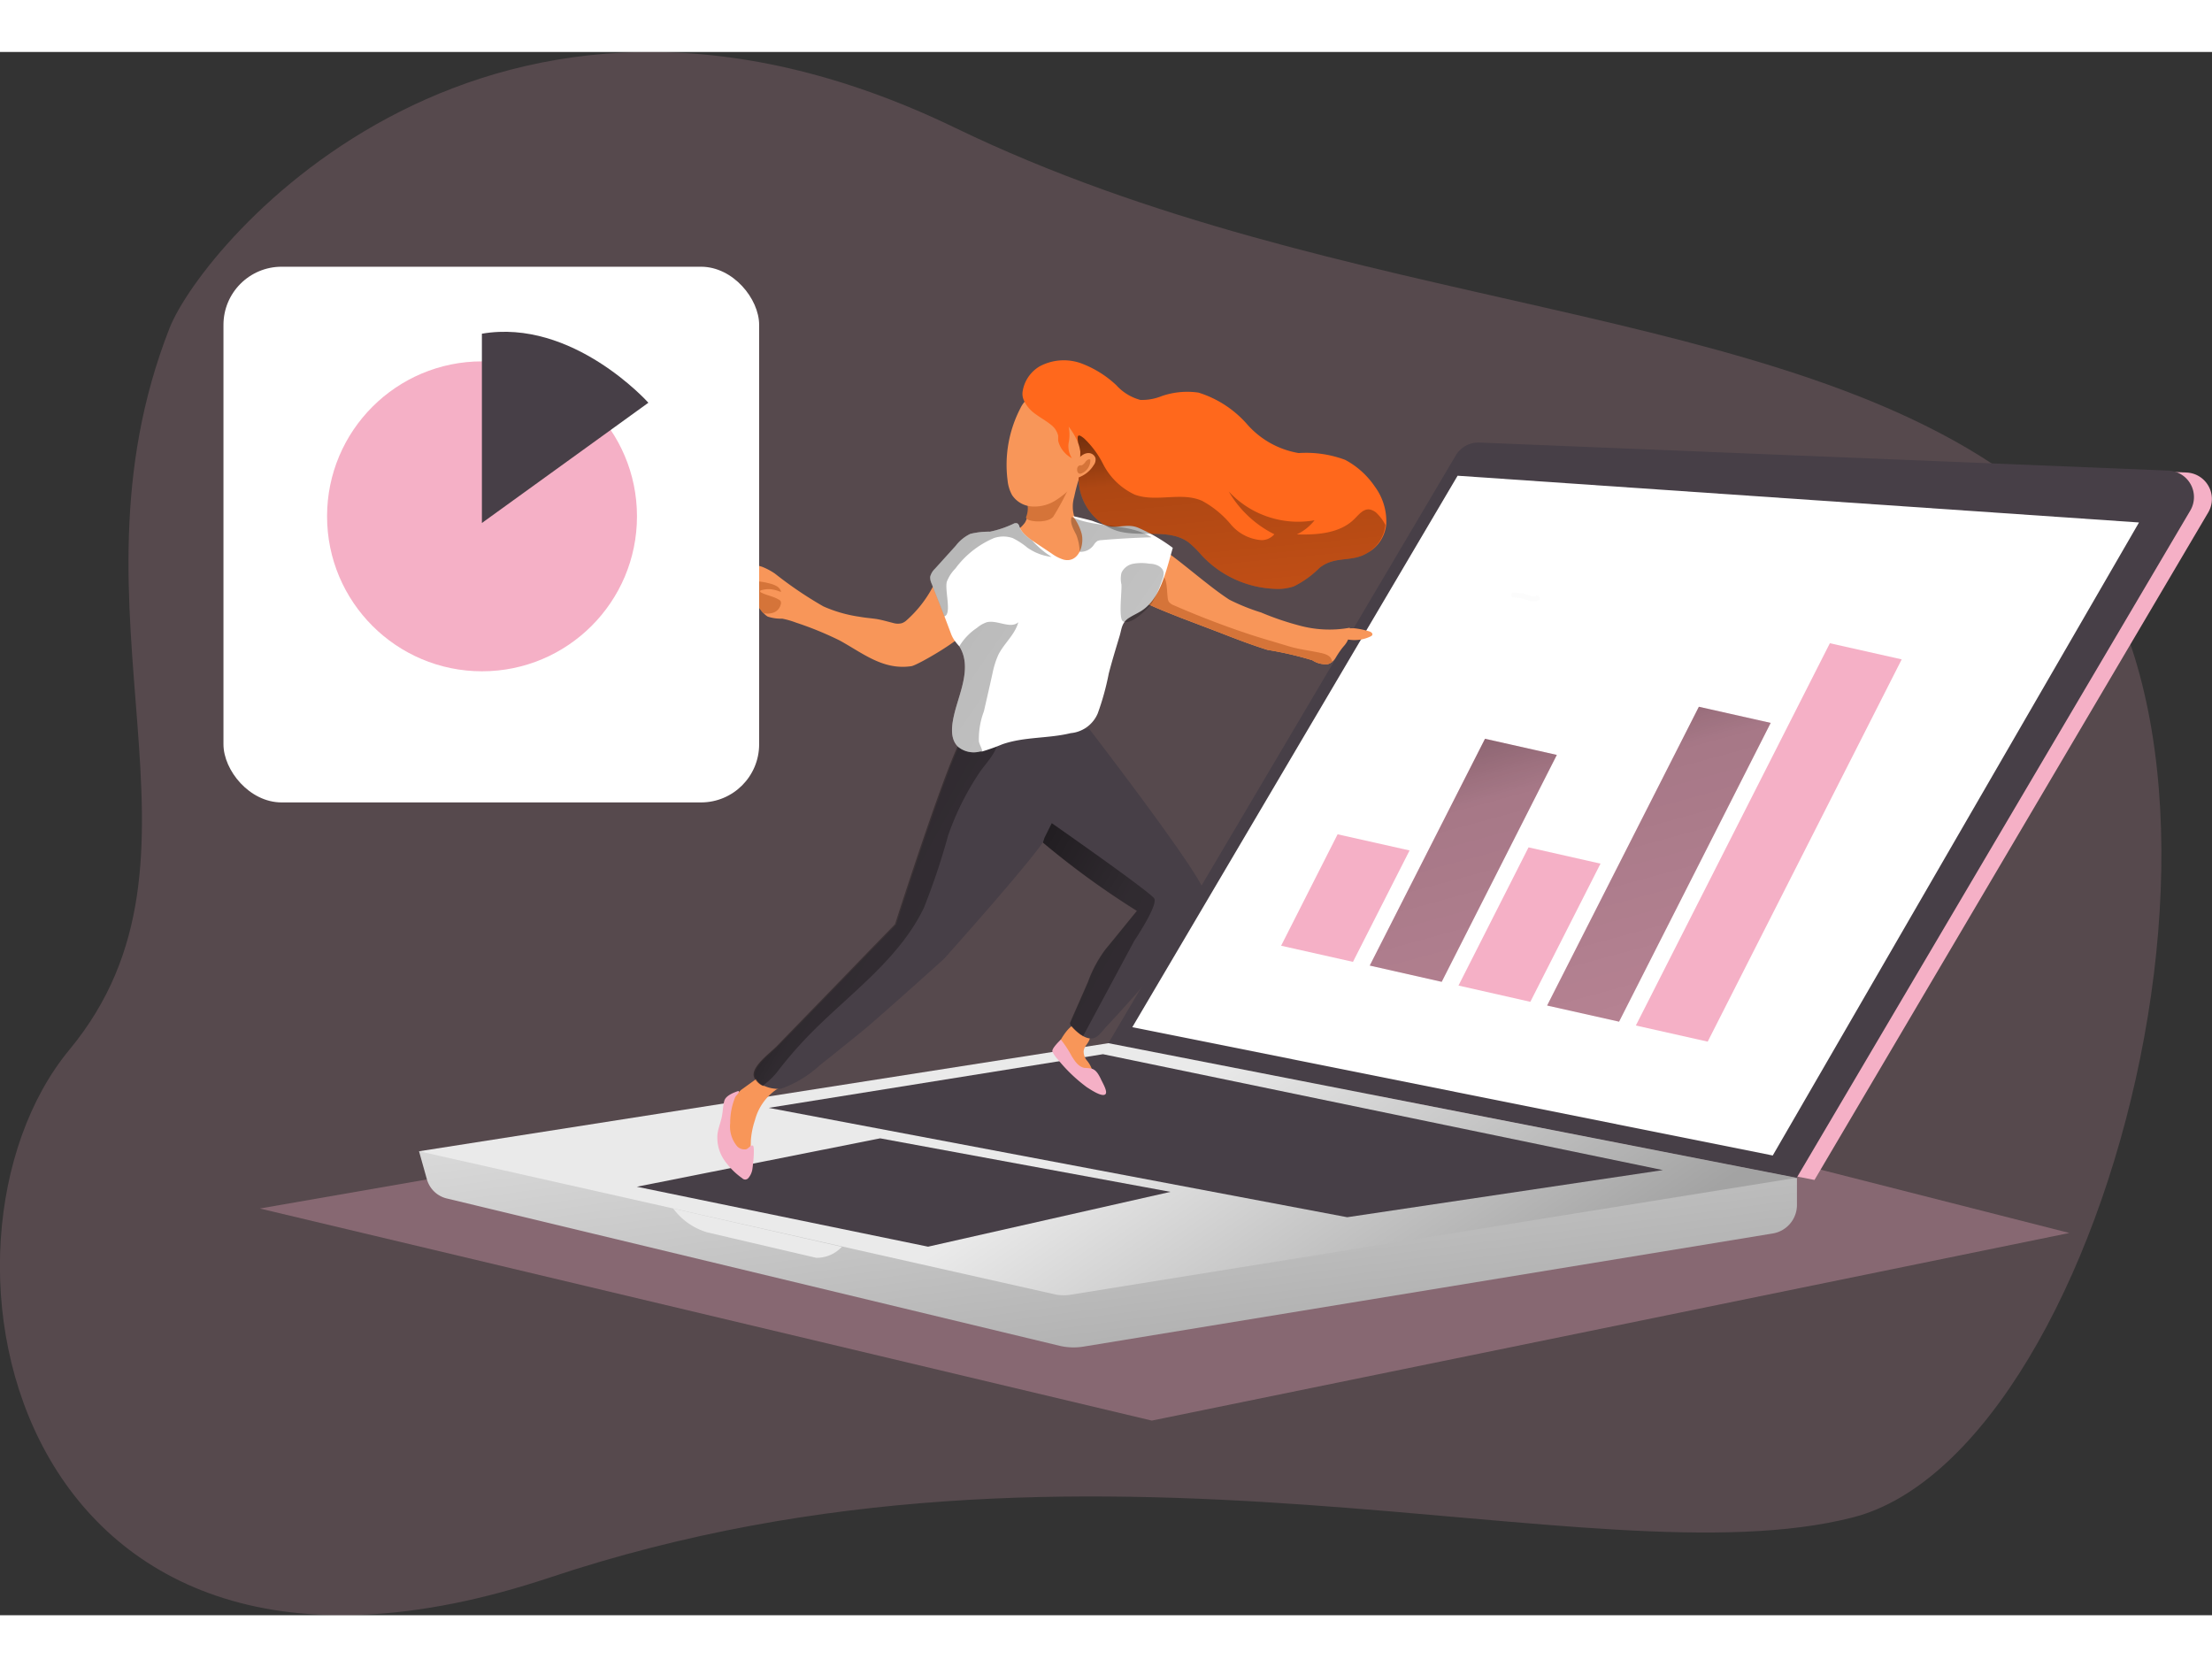 <svg xmlns="http://www.w3.org/2000/svg" xmlns:xlink="http://www.w3.org/1999/xlink" id="Layer_1" data-name="Layer 1" viewBox="0 0 172.73 122.07" width="406" height="306" class="illustration styles_illustrationTablet__1DWOa"><rect x="0" y="0" width="172.73" height="122.07" fill="#333333" stroke="none"/><defs><linearGradient id="linear-gradient" x1="-487.25" y1="255.32" x2="-464.16" y2="289.37" gradientTransform="translate(635.1 72.71) rotate(26.48)" gradientUnits="userSpaceOnUse"><stop offset="0" stop-color="#eaeaea"/><stop offset="1" stop-color="#a3a3a3"/></linearGradient><linearGradient id="linear-gradient-2" x1="-478.79" y1="269.42" x2="-452.36" y2="284.2" xlink:href="#linear-gradient"/><linearGradient id="linear-gradient-3" x1="58.87" y1="76.24" x2="105.7" y2="102.32" gradientUnits="userSpaceOnUse"><stop offset=".01"/><stop offset=".08" stop-opacity=".69"/><stop offset=".21" stop-opacity=".32"/><stop offset="1" stop-opacity="0"/></linearGradient><linearGradient id="linear-gradient-4" x1="40.43" y1="20.66" x2="166.82" y2="107.92" xlink:href="#linear-gradient-3"/><linearGradient id="linear-gradient-5" x1="67.4" y1="74.11" x2="160" y2="126.29" xlink:href="#linear-gradient-3"/><linearGradient id="linear-gradient-6" x1="32.1" y1="32.73" x2="158.49" y2="119.99" xlink:href="#linear-gradient-3"/><linearGradient id="linear-gradient-7" x1="96.05" y1="37.54" x2="100.88" y2="88.02" xlink:href="#linear-gradient-3"/><linearGradient id="linear-gradient-8" x1="36.11" y1="26.92" x2="162.5" y2="114.18" xlink:href="#linear-gradient-3"/><linearGradient id="linear-gradient-9" x1="39.27" y1="22.34" x2="165.66" y2="109.6" xlink:href="#linear-gradient-3"/><linearGradient id="linear-gradient-10" x1="-657.61" y1="99.52" x2="-585.97" y2="235.13" gradientTransform="matrix(0.83, 0.19, -0.47, 0.92, 708.1, 63.25)" xlink:href="#linear-gradient-3"/><linearGradient id="linear-gradient-11" x1="-643.32" y1="91.97" x2="-571.68" y2="227.58" gradientTransform="matrix(0.83, 0.19, -0.47, 0.92, 708.1, 63.25)" xlink:href="#linear-gradient-3"/></defs><title>6.</title><path d="M75.67 21.1c-36.46-17.64-58.76 9-61.38 15.62C5.49 59.16 19 77.94 6.47 93.07S1.78 148.37 44 134.28s81.39.53 101.74-4.69 34.95-63.65 13.56-80.35C140.51 34.56 105.85 35.69 75.67 21.1z" transform="translate(-1.05 -15.16)" fill="#f5b0c6" opacity=".18" style="isolation: isolate;"/><polygon points="33.34 88.04 20.29 90.31 89.94 106.87 161.59 92.22 116.48 80.74 33.34 88.04" fill="#f5b0c6" opacity=".31" style="isolation: isolate;"/><path d="M89 92.72l27.13-45.9a2 2 0 011.86-1L171.79 48a2.07 2.07.0 011.7 3.11l-30.75 52.13z" transform="translate(-1.05 -15.16)" fill="#f5b0c6"/><path d="M33.77 101l.61 2.17A2.13 2.13.0 0036 104.7l47.79 11.49a4.82 4.82.0 001.89.06l53.8-8.83a2.26 2.26.0 001.89-2.21v-2.14z" transform="translate(-1.05 -15.16)" fill="url(#linear-gradient)"/><path d="M87.6 92.56l27.13-45.9a2.05 2.05.0 011.86-1l53.8 2.19a2.07 2.07.0 011.7 3.11l-30.75 52.13z" transform="translate(-1.05 -15.16)" fill="#473f47"/><path d="M141.34 103.07l-56.62 9.12a3.33 3.33.0 01-1.22.0L33.77 101 87.6 92.56z" transform="translate(-1.05 -15.16)" fill="url(#linear-gradient-2)"/><polygon points="60.03 82.45 105.2 90.99 129.85 87.31 86.13 78.26 60.03 82.45" fill="#473f47"/><polygon points="49.73 88.61 68.73 84.83 91.4 89.01 72.47 93.29 49.73 88.61" fill="#473f47"/><path d="M53.62 105.47a5.09 5.09.0 002.62 1.85c1.6.38 8.55 2 8.55 2a2.69 2.69.0 002-.86z" transform="translate(-1.05 -15.16)" fill="#eaeaea"/><polygon points="88.42 76.15 138.43 86.17 167.03 36.74 113.82 33.09 88.42 76.15" fill="#fff"/><path d="M119.26 57.56a4.47 4.47.0 011.25.25.77.77.0 00.57.0" transform="translate(-1.05 -15.16)" fill="none" stroke="#f8f8f8" stroke-linecap="round" stroke-linejoin="round" stroke-width=".4" opacity=".43"/><path d="M59.68 100.19a5.33 5.33.0 01-.2 1.5.37.37.0 01-.16.22.43.43.0 01-.43-.07 3 3 0 01-1.21-3.49 4.17 4.17.0 011.24-2.14L60 95.43a2.15 2.15.0 01.55-.31 1.78 1.78.0 01.65-.07 3.06 3.06.0 011.13.2.41.41.0 01.11.07.26.26.0 010 .24 2.55 2.55.0 01-.78.63A4.2 4.2.0 0060 98.58a6.4 6.4.0 00-.32 1.61z" transform="translate(-1.05 -15.16)" fill="#f89659"/><path d="M83.63 92.75a.84.84.0 00-.11.3.57.57.0 000 .26 2.12 2.12.0 00.71.89c.36.29.73.58 1.11.84a.79.79.0 00.72.2.56.56.0 00.25-.66 2.18 2.18.0 00-.38-.66 1.1 1.1.0 01-.26-.7c0-.42.47-.7.49-1.12s-.4-.8-.7-1C84.7 90.74 83.92 92.2 83.63 92.75z" transform="translate(-1.05 -15.16)" fill="#f89659"/><path d="M94.6 82.15a27.92 27.92.0 01-3.9 5.45c-.81 1-1.64 1.9-2.48 2.83-.38.42-.78.82-1.14 1.25s-.73.71-1.43.34l-.17-.11a.47.47.0 01-.09-.06 4 4 0 01-.67-.63.44.44.0 01-.08-.15.25.25.0 010-.12c.46-1.06.93-2.11 1.39-3.17a9.78 9.78.0 011.37-2.55c.83-1 1.63-2 2.45-3a65 65 0 01-7.33-5.33 5.48 5.48.0 01-.88-1c-3.79-6.32-5.4-7.35-5.4-7.35L86.09 68s7.77 10.09 8.85 12.39C95.19 81 94.83 81.68 94.6 82.15z" transform="translate(-1.05 -15.16)" fill="#473f47"/><path d="M82.69 76.54c-.6 1.25-7.91 9.42-7.91 9.42-2 1.81-4 3.59-6 5.33-1.22 1-2.45 2-3.72 3a8.81 8.81.0 01-3 1.82 1.81 1.81.0 01-.52.0 2.55 2.55.0 01-.82-.22.13.13.0 01-.08.0 1.23 1.23.0 01-.62-.65c-.28-.78 1.25-1.88 1.76-2.4l2.39-2.47q2.34-2.4 4.67-4.82l2.19-2.25s4.36-13.64 5.34-14.69a.58.58.0 01.15-.11 1.47 1.47.0 01.76-.18h0a4.89 4.89.0 01.75.0h0a26 26 0 014.84 1.3S83.29 75.28 82.69 76.54z" transform="translate(-1.05 -15.16)" fill="#473f47"/><path d="M73.19 82c-1.93 4-5.74 6.66-8.85 9.81a33.18 33.18.0 00-2.42 2.76 5.64 5.64.0 01-1.29 1.29.13.13.0 01-.08.0 1.23 1.23.0 01-.62-.65c-.28-.78 1.25-1.88 1.76-2.4l2.39-2.47q2.34-2.4 4.67-4.82l2.19-2.25s4.36-13.64 5.34-14.69a.58.58.0 01.15-.11 4 4 0 01.76-.18h0a2.36 2.36.0 01.65.0h.1.0c2.12.45.23 2.18-.42 3.16a21.59 21.59.0 00-2.43 4.88A53.4 53.4.0 0173.19 82z" transform="translate(-1.05 -15.16)" fill="url(#linear-gradient-3)"/><path d="M106 61.54a4.68 4.68.0 00-.32.41c-.11.15-.21.31-.33.51a1.22 1.22.0 01-.25.31 1 1 0 01-.35.19 1.86 1.86.0 01-1.22-.3 26.12 26.12.0 00-3.5-.81c-1.28-.4-2.53-.88-3.78-1.37l-3-1.14c-1-.4-2-.78-3-1.28l-.57-.31c-.28-.16-.63-.34-.92-.19a1 1 0 00-.29.31 3.5 3.5.0 00-.37 1.76 6.34 6.34.0 01-.37 1.61c-.35 1-.66 2-1.06 3a7.7 7.7.0 01-1.25 2.61 2.41 2.41.0 01-1.43.5 17 17 0 00-3.28.42 9.79 9.79.0 01-1.47.5A3.93 3.93.0 0177 67.9c-.62-.34-.47-1-.34-1.58.49-2.4 1.13-3.85-.28-6 .28.42-3.64 2.72-4.16 2.8-2.2.33-3.77-1-5.59-2a26.11 26.11.0 00-3.42-1.4 6.67 6.67.0 00-1.08-.31A3.31 3.31.0 0161 59.25a1.29 1.29.0 01-.33-.28 2.69 2.69.0 01-.44-.62 1.59 1.59.0 00-.54-.68 1.42 1.42.0 00-1.07.0 2.65 2.65.0 01-.55.1.21.21.0 01-.2-.06.17.17.0 010-.24.52.52.0 01.22-.14c.45-.19.9-.37 1.35-.53-.46-.3-1.06-.09-1.59-.18a.4.4.0 01-.19-.07.24.24.0 01.07-.33.64.64.0 01.36-.08c.52.0 1-.06 1.56-.08-.54-.48-1.49-.16-2-.63a1.35 1.35.0 011.12-.33 5.39 5.39.0 011.79.26 5.05 5.05.0 011 .53 30.61 30.61.0 003.78 2.56 10.6 10.6.0 002.82.81c.42.08.86.11 1.28.17s1 .23 1.44.34a1.24 1.24.0 00.57.0 1 1 0 00.39-.23A9.29 9.29.0 0073.85 57c.6-1 1.32-1.88 2-2.83a3.14 3.14.0 011-1c.73-.4 1.64-.15 2.47-.25a2.49 2.49.0 001.76-1c.39-.64.23-1.49.65-2.13a2.39 2.39.0 011-.79 9.44 9.44.0 001.28-.8c.32-.22.73-.45 1.08-.26a.37.37.0 01.21.26.59.59.0 010 .29 14.11 14.11.0 00-.37 1.42 2.64 2.64.0 000 1.5c.26.68 1.21.94 1.85 1.09.92.23 1.89.13 2.82.34A7.23 7.23.0 0192 54.09c1.15.81 2.21 1.72 3.32 2.58.56.44 1.13.87 1.73 1.26a15.9 15.9.0 002.48 1 22 22 0 002.92 1 8.93 8.93.0 004 .19A1.8 1.8.0 01106 61.54z" transform="translate(-1.05 -15.16)" fill="#f89659"/><path d="M105.1 62.77a1 1 0 01-.35.19 1.86 1.86.0 01-1.22-.3 26.12 26.12.0 00-3.5-.81c-1.28-.4-2.53-.88-3.78-1.37l-3-1.14c-1-.4-2-.78-3-1.28.27.14 1-1.5 1.14-1.67.82-.94.76.79.84 1.36a.78.78.0 00.09.34.88.88.0 00.4.28q2.88 1.26 5.86 2.25c1 .33 2 .61 3.05.93.84.26 1.7.35 2.57.54.35.08.77.21.84.57A.41.41.0 01105.1 62.77z" transform="translate(-1.05 -15.16)" fill="#d57439"/><path d="M81.27 50.44a1.76 1.76.0 01-.08 1c-.21.41 1.66.59 2.11.0a20.21 20.21.0 001.21-2.24z" transform="translate(-1.05 -15.16)" fill="#d57439"/><path d="M83.41 50.22a3.09 3.09.0 01-1.77.43 2 2 0 01-1.56-.89 3 3 0 01-.35-1.14 9.59 9.59.0 011-5.64 2.27 2.27.0 01.56-.74A1.69 1.69.0 0182.41 42a3.54 3.54.0 012 .9A10.22 10.22.0 0186 44.56c.29.39.82 1 .71 1.51a6.23 6.23.0 01-.78 1.4 6.86 6.86.0 01-2.52 2.75z" transform="translate(-1.05 -15.16)" fill="#f89659"/><path d="M108.09 60.79a.22.22.0 00.13-.14c0-.12-.11-.2-.23-.24a6.19 6.19.0 00-1.21-.25c-.28.0-.8.0-1 .27s.09.46.32.56A2.86 2.86.0 00108.09 60.79z" transform="translate(-1.05 -15.16)" fill="#f89659"/><path d="M107.84 54.27c-1.25.78-2.53.19-3.76 1.18a7.53 7.53.0 01-2 1.44 3.93 3.93.0 01-1.53.19 8.24 8.24.0 01-5.65-2.6 8.7 8.7.0 00-1-1c-1.5-1.14-3.68-.41-5.5-.89a4.32 4.32.0 01-3.12-4.13 18.32 18.32.0 00.13-2.09 3.22 3.22.0 00-.17-.68 5.49 5.49.0 00-.74-1.27 3.09 3.09.0 010 1.25 1.74 1.74.0 00.25 1.21 2.12 2.12.0 01-1.07-1.36c0-.14.0-.27.0-.4a1.52 1.52.0 00-.55-.84c-.39-.32-.84-.56-1.24-.86A2.62 2.62.0 0181 42.36a1.23 1.23.0 01-.1-.66 2.77 2.77.0 011.35-2 4 4 0 013.19-.24 8.2 8.2.0 012.78 1.72 3.87 3.87.0 001.88 1.15 4.08 4.08.0 001.67-.3 6.1 6.1.0 012.87-.27 8.34 8.34.0 013.82 2.5 6.87 6.87.0 004 2.22 8.74 8.74.0 013.63.53 6.47 6.47.0 012.32 2.09 4.57 4.57.0 01.89 2.94A2.86 2.86.0 01107.84 54.27z" transform="translate(-1.05 -15.16)" fill="#ff681c"/><path d="M86.77 66.81a2.54 2.54.0 01-2.11 1.54c-1.75.43-3.62.27-5.34.87a15.48 15.48.0 01-1.57.56h-.16a1.92 1.92.0 01-1.72-.36c-.68-.64-.5-1.75-.28-2.65.41-1.64 1.37-3.62.37-5.2a4.54 4.54.0 01-.39-.48 2.49 2.49.0 01-.29-.59l-.48-1.27-1-2.55a1.23 1.23.0 01-.12-.52 1.3 1.3.0 01.37-.64l1.62-1.79a3.16 3.16.0 011.15-.94 6 6 0 011.53-.17 8.05 8.05.0 001.9-.65.4.4.0 01.24.0.38.38.0 01.15.23 1.93 1.93.0 00.52.72 3.92 3.92.0 00.5.39l.23.16 1.29.86a3.08 3.08.0 00.92.47c1.13.29 1.63-1.06 1.42-2a3.92 3.92.0 00-.7-1.4c.51.11 1 .23 1.52.37a9.81 9.81.0 001.46.45c.75.07 1.41-.22 2.15.1a13.5 13.5.0 012.68 1.56l-.33 1.17c-.41 1.42-.91 3-2.15 3.77-.32.2-.67.35-1 .57-.53.38-.51.85-.68 1.4-.3 1-.59 1.94-.84 2.91A20.6 20.6.0 0186.77 66.81z" transform="translate(-1.05 -15.16)" fill="#fff"/><path d="M86.47 53.64a.94.94.0 01.27-.29.78.78.0 01.3-.07c1.31-.11 2.63-.19 3.94-.22-1.83-1.15-4.28-.68-6.25-1.59-.16.47.17 1 .37 1.41a3.92 3.92.0 01.26 1.31A1.25 1.25.0 0086.47 53.64z" transform="translate(-1.05 -15.16)" fill="url(#linear-gradient-4)"/><path d="M61.52 58.91a1.36 1.36.0 01-.87.06 2.69 2.69.0 01-.44-.62 1.67 1.67.0 00-.54-.68 1.42 1.42.0 00-1.07.0 1.31 1.31.0 01.61-.31.73.73.0 00.56-.45 1.18 1.18.0 01.06-.27c.08-.13.25-.14.4-.14a4.73 4.73.0 01.9.16 2 2 0 01.58.22.76.76.0 01.34.43c-.1.0-.24-.07-.35-.1a2.88 2.88.0 00-.4-.09 2 2 0 00-.8.07s-.08.0-.09.06.0.09.08.12c.43.23.94.29 1.37.55a.32.32.0 01.15.13.36.36.0 010 .27A.89.89.0 0161.52 58.91z" transform="translate(-1.05 -15.16)" fill="#d57439"/><path d="M87 95.33c-.16-.32-.35-.68-.7-.78a3.55 3.55.0 00-.57-.06c-.47-.09-.76-.54-1-.93a8.08 8.08.0 00-.84-1.28s-.75.7-.66.94a2.56 2.56.0 00.45.64A12.28 12.28.0 0085.92 96c.26.16 1.08.73 1.4.58S87.11 95.6 87 95.33z" transform="translate(-1.05 -15.16)" fill="#f5b0c6"/><path d="M59.81 102.34a1.41 1.41.0 01-.33.76.34.34.0 01-.25.11.36.36.0 01-.23-.11 5.67 5.67.0 01-1.43-1.46 3.1 3.1.0 01-.49-2c.06-.46.25-.9.34-1.36s.08-.82.19-1.22.71-.64 1.1-.77c.15.11-.19.34-.26.51a5.26 5.26.0 00-.38 2 2.4 2.4.0 00.55 1.82.8.8.0 00.65.23c.19.0.4-.37.57-.29S59.85 102.07 59.81 102.34z" transform="translate(-1.05 -15.16)" fill="#f5b0c6"/><path d="M89.62 84.57l-4 7.45-.17-.11a.47.47.0 01-.09-.06 4 4 0 01-.67-.63.44.44.0 01-.08-.15.25.25.0 010-.12c.46-1.06.93-2.11 1.39-3.17a9.78 9.78.0 011.37-2.55c.83-1 1.63-2 2.45-3a65 65 0 01-7.33-5.33l.13-.4.56-1.12s7.68 5.36 8 5.88S89.62 84.57 89.62 84.57z" transform="translate(-1.05 -15.16)" fill="url(#linear-gradient-5)"/><path d="M77.75 69.78h-.16a1.92 1.92.0 01-1.72-.36c-.68-.64-.5-1.75-.28-2.65.41-1.64 1.37-3.62.37-5.2a4.51 4.51.0 011.38-1.44 2.27 2.27.0 01.77-.44c.82-.2 1.84.55 2.46.0-.28 1-1.13 1.66-1.57 2.56a6.9 6.9.0 00-.44 1.4c-.22 1-.45 2-.68 3A6.08 6.08.0 0077.49 69C77.55 69.29 77.74 69.55 77.75 69.78z" transform="translate(-1.05 -15.16)" fill="url(#linear-gradient-6)"/><path d="M107.84 54.27c-1.25.78-2.53.19-3.76 1.18a7.53 7.53.0 01-2 1.44 3.93 3.93.0 01-1.53.19 8.24 8.24.0 01-5.65-2.6 8.7 8.7.0 00-1-1c-1.5-1.14-3.68-.41-5.5-.89a4.32 4.32.0 01-3.12-4.13 18.32 18.32.0 00.13-2.09 3.22 3.22.0 00-.17-.68c-.08-.56-.07-.79.47-.35a7.29 7.29.0 011.48 2 5.27 5.27.0 002.48 2.39c1.67.61 3.63-.24 5.25.48A7.72 7.72.0 0197.12 52a3.46 3.46.0 002.44 1.28 1.32 1.32.0 001-.46A8.5 8.5.0 0197 49.48a7.4 7.4.0 006.7 2.25 3.89 3.89.0 01-1.38 1.1c1.6.05 3.38-.08 4.51-1.22.33-.33.67-.77 1.14-.73a1.09 1.09.0 01.65.36 3.4 3.4.0 01.61.85A2.86 2.86.0 01107.84 54.27z" transform="translate(-1.05 -15.16)" fill="url(#linear-gradient-7)"/><path d="M85.94 46.49a.58.58.0 01.65.37.71.71.0 01-.14.57 2.27 2.27.0 01-1 .88.55.55.0 01-.24.07.43.43.0 01-.38-.35.85.85.0 01.09-.54C85.09 47.08 85.47 46.56 85.94 46.49z" transform="translate(-1.05 -15.16)" fill="#f89659"/><path d="M85.82 47.15A.5.5.0 0186 47a.17.17.0 01.19.0s0 .09.0.14a1.11 1.11.0 01-.72.94.26.26.0 01-.15.0c-.19-.06-.21-.45-.07-.57s.18-.05.27-.08S85.75 47.27 85.82 47.15z" transform="translate(-1.05 -15.16)" fill="#d57439"/><path d="M83.17 54.59a4.16 4.16.0 01-1.89-.72 5.83 5.83.0 00-1.15-.75 2.25 2.25.0 00-1.47.0 7.27 7.27.0 00-3 2.37 3 3 0 00-.66 1c-.22.61.41 2.58-.21 2.74l-1-2.55a1.23 1.23.0 01-.12-.52 1.3 1.3.0 01.37-.64l1.62-1.79a3.16 3.16.0 011.15-.94 6 6 0 011.53-.17 8.05 8.05.0 001.9-.65.4.4.0 01.24.0.38.38.0 01.15.23 1.93 1.93.0 00.52.72 3.92 3.92.0 00.5.39A7.21 7.21.0 0083.17 54.59z" transform="translate(-1.05 -15.16)" fill="url(#linear-gradient-8)"/><path d="M88.62 56.74a2 2 0 010-.9 1.25 1.25.0 01.94-.72 3.69 3.69.0 011.24.0c.46.0 1 .2 1.11.65a1.12 1.12.0 01-.11.62A8.94 8.94.0 0191 58.19c-.25.38-1.68 1.84-2.27 1.42C88.38 59.36 88.67 57.22 88.62 56.74z" transform="translate(-1.05 -15.16)" fill="url(#linear-gradient-9)"/><polygon points="105.65 71.05 100.04 69.79 104.45 61.09 110.07 62.35 105.65 71.05" fill="#f5b0c6"/><polygon points="112.58 72.61 106.96 71.34 115.96 53.63 121.57 54.89 112.58 72.61" fill="#f5b0c6"/><polygon points="119.5 74.17 113.89 72.9 119.36 62.11 124.98 63.38 119.5 74.17" fill="#f5b0c6"/><polygon points="126.43 75.72 120.81 74.46 132.66 51.13 138.27 52.39 126.43 75.72" fill="#f5b0c6"/><polygon points="112.58 72.61 106.96 71.34 115.96 53.63 121.57 54.89 112.58 72.61" fill="url(#linear-gradient-10)"/><polygon points="126.43 75.72 120.81 74.46 132.66 51.13 138.27 52.39 126.43 75.72" fill="url(#linear-gradient-11)"/><polygon points="133.35 77.28 127.74 76.02 142.89 46.17 148.5 47.43 133.35 77.28" fill="#f5b0c6"/><rect x="17.45" y="16.77" width="41.83" height="41.83" rx="4.54" fill="#fff"/><circle cx="37.64" cy="36.26" r="12.1" fill="#f5b0c6"/><path d="M38.68 37.16V51.94l13-9.39s-5.91-6.61-13-5.39z" transform="translate(-1.05 -15.16)" fill="#473f47"/></svg>